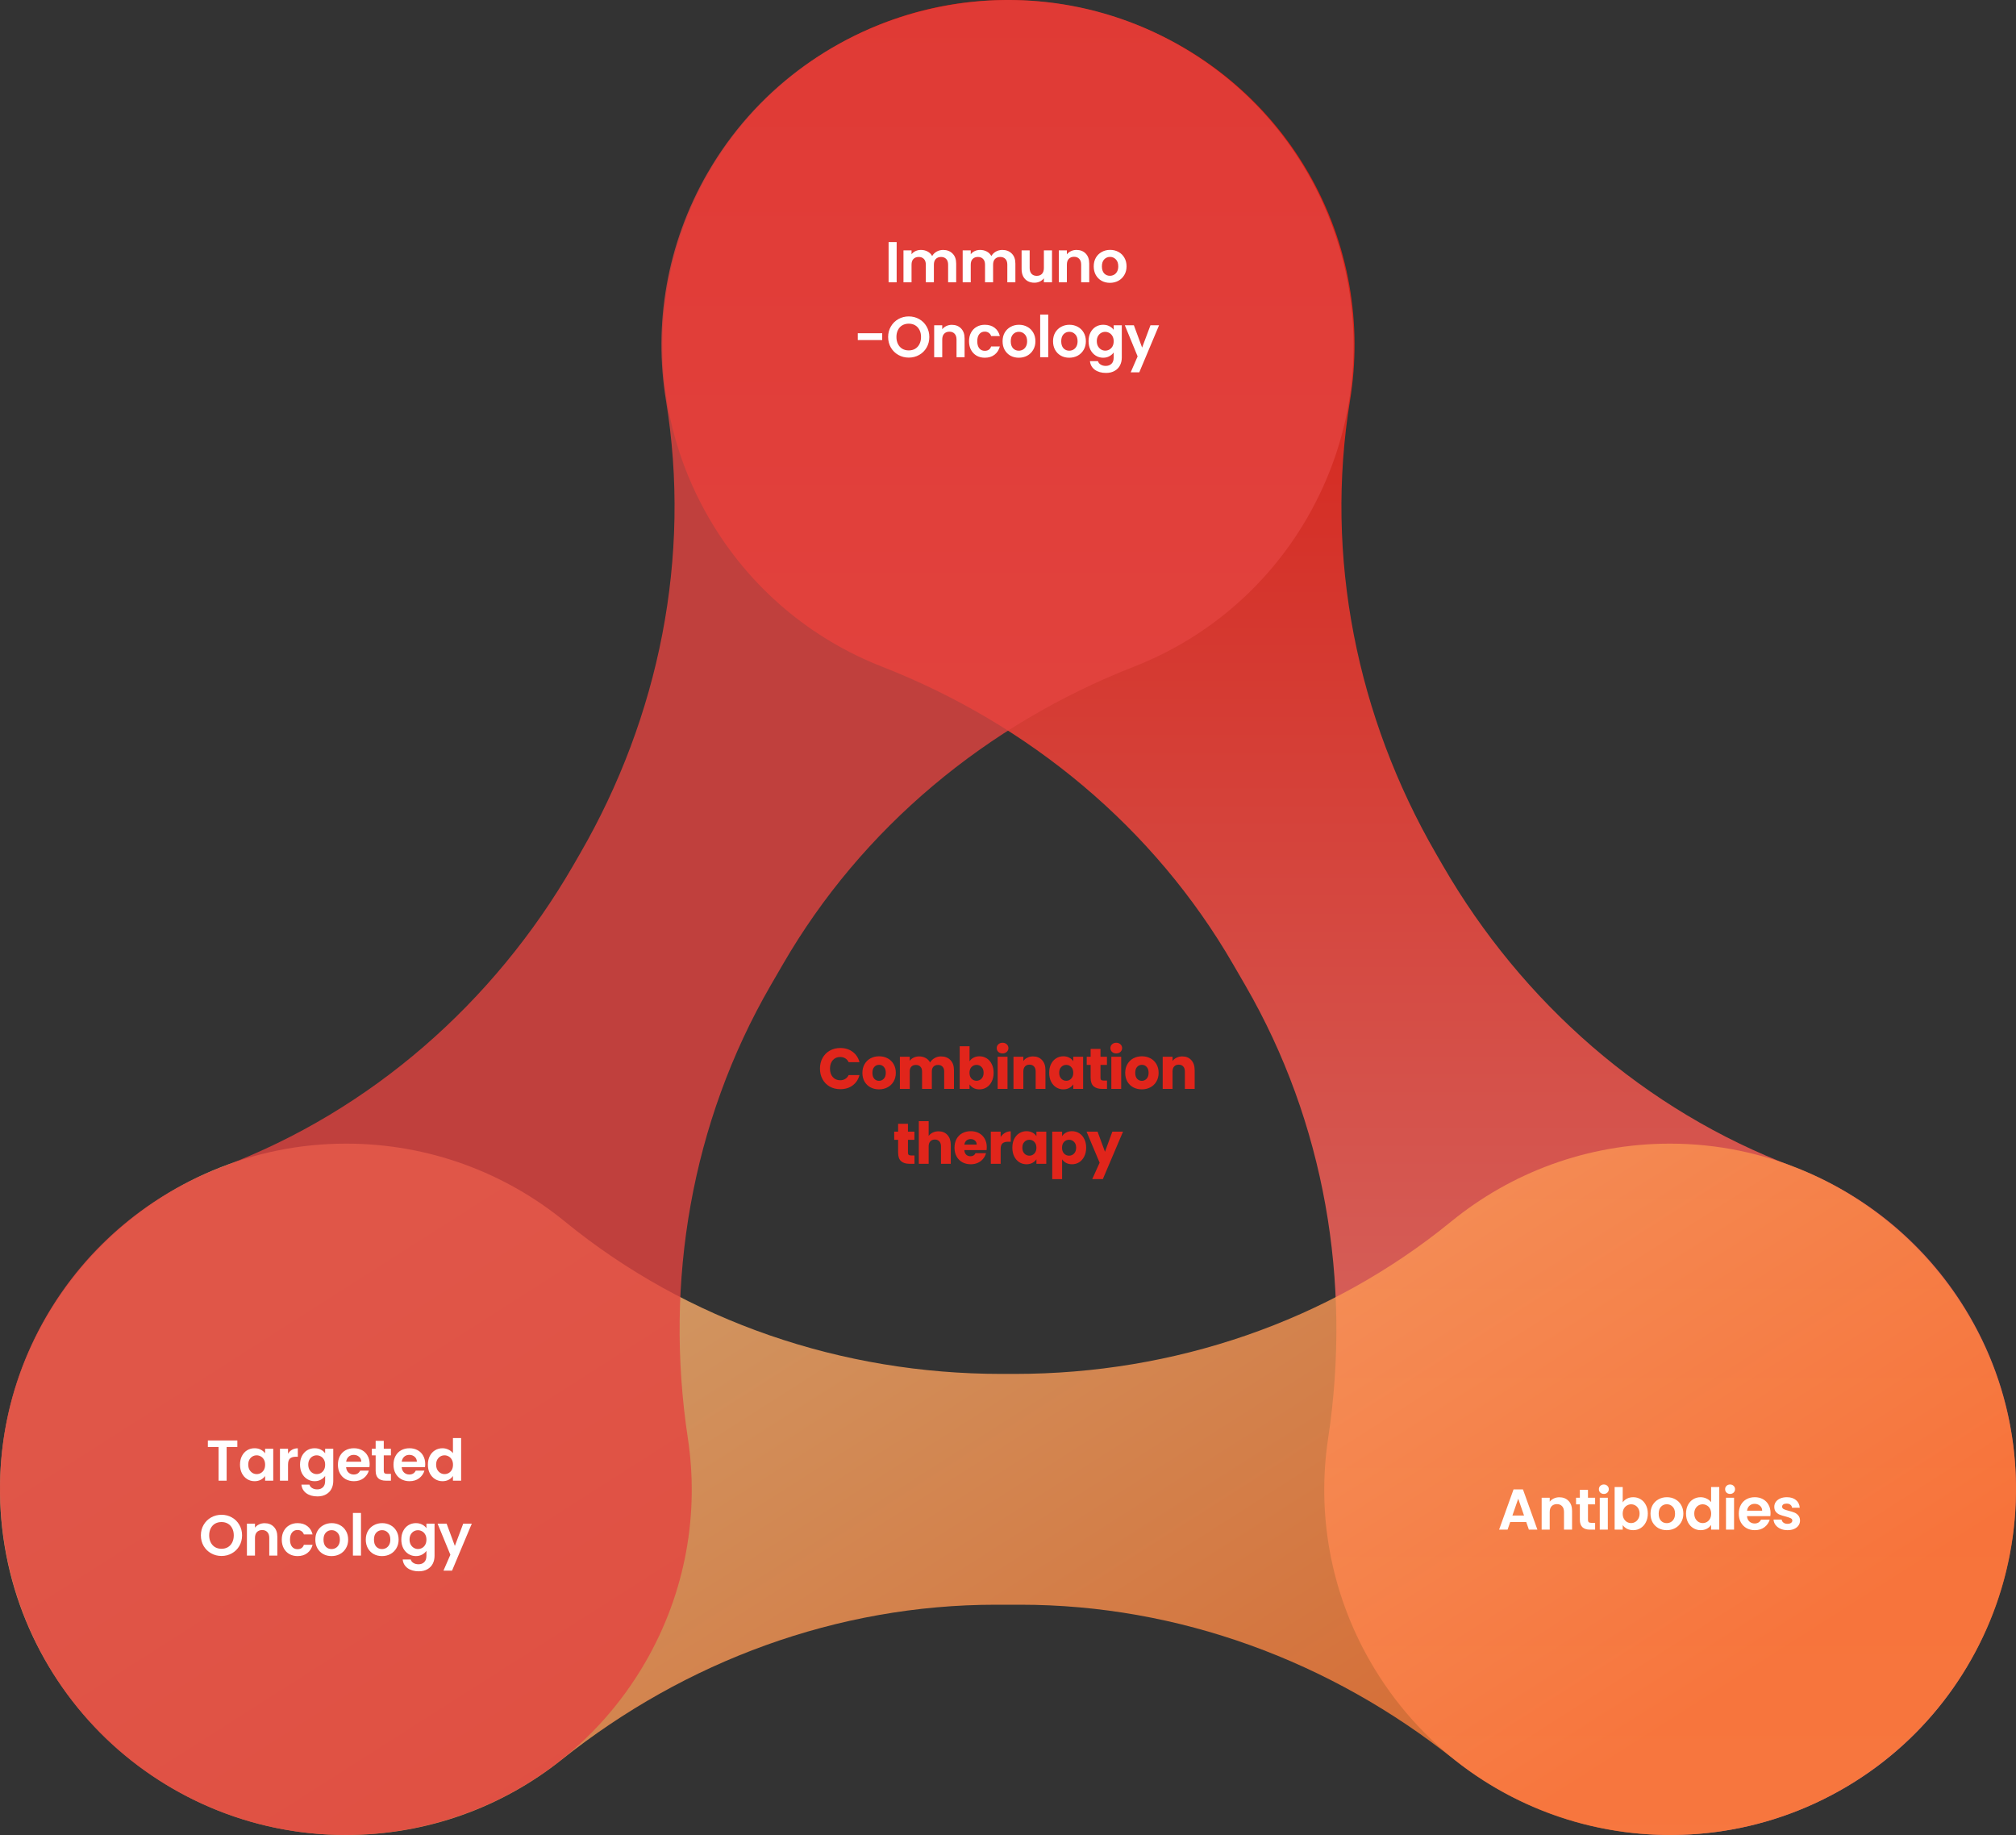 <svg width="700" height="637" viewBox="0 0 700 637" fill="none" xmlns="http://www.w3.org/2000/svg">
<rect x="0" y="0" width="700" height="637" fill="#333333" stroke="none"/>
<path d="M454.213 59.849C468.63 84.776 473.069 112.709 468.751 139.061C459.885 193.25 471.109 248.814 498.625 296.364L501.008 300.492C528.512 348.041 571.111 385.523 622.563 404.958C647.575 414.41 669.612 432.203 684.017 457.13C716.698 513.637 697.66 586.644 641.515 620.046C583.835 654.365 509.378 634.87 475.923 577.023C461.76 552.543 457.236 525.153 461.167 499.223C469.38 445.011 459.909 389.603 432.442 342.126L428.196 334.799C400.729 287.31 357.392 251.434 306.243 231.419C281.775 221.847 260.282 204.247 246.119 179.766C212.652 121.92 232.972 47.814 291.584 15.124C348.648 -16.708 421.52 3.355 454.201 59.849L454.213 59.849Z" fill="url(#paint0_linear_1061_22473)" fill-opacity="0.8"/>
<path d="M579.875 397C551.036 397 524.567 407.148 503.857 424.061C461.263 458.842 407.431 476.94 352.401 476.94L347.623 476.94C292.605 476.94 238.761 458.854 196.167 424.061C175.456 407.148 148.988 397 120.148 397C54.763 397 0.919 449.999 0.012 515.285C-0.92 582.346 53.227 637 120.161 637C148.48 637 174.513 627.214 195.054 610.833C237.999 576.595 290.815 557.06 345.76 557.06L354.24 557.06C409.185 557.06 462.001 576.595 504.946 610.833C525.487 627.202 551.52 637 579.839 637C646.773 637 700.931 582.346 699.988 515.285C699.081 449.999 645.224 397 579.851 397L579.875 397Z" fill="url(#paint1_linear_1061_22473)" fill-opacity="0.8"/>
<path d="M245.787 59.849C231.37 84.776 226.931 112.709 231.249 139.061C240.115 193.25 228.891 248.814 201.375 296.364L198.992 300.492C171.488 348.041 128.889 385.523 77.437 404.958C52.425 414.41 30.388 432.203 15.983 457.13C-16.698 513.637 2.34 586.644 58.485 620.046C116.166 654.365 190.622 634.87 224.077 577.023C238.24 552.543 242.764 525.153 238.833 499.223C230.62 445.011 240.091 389.603 267.558 342.126L271.804 334.799C299.271 287.31 342.608 251.434 393.757 231.419C418.225 221.847 439.718 204.247 453.881 179.766C487.348 121.92 467.029 47.814 408.416 15.124C351.352 -16.708 278.48 3.355 245.799 59.849H245.787Z" fill="#E34440" fill-opacity="0.8"/>
<path d="M311.34 84.04L311.34 98L308.54 98L308.54 84.04L311.34 84.04ZM327.467 86.76C328.827 86.76 329.92 87.18 330.747 88.02C331.587 88.847 332.007 90.007 332.007 91.5L332.007 98L329.207 98L329.207 91.88C329.207 91.013 328.987 90.353 328.547 89.9C328.107 89.433 327.507 89.2 326.747 89.2C325.987 89.2 325.38 89.433 324.927 89.9C324.487 90.353 324.267 91.013 324.267 91.88L324.267 98L321.467 98L321.467 91.88C321.467 91.013 321.247 90.353 320.807 89.9C320.367 89.433 319.767 89.2 319.007 89.2C318.233 89.2 317.62 89.433 317.167 89.9C316.727 90.353 316.507 91.013 316.507 91.88L316.507 98L313.707 98L313.707 86.92L316.507 86.92L316.507 88.26C316.867 87.793 317.327 87.427 317.887 87.16C318.46 86.893 319.087 86.76 319.767 86.76C320.633 86.76 321.407 86.947 322.087 87.32C322.767 87.68 323.293 88.2 323.667 88.88C324.027 88.24 324.547 87.727 325.227 87.34C325.92 86.953 326.667 86.76 327.467 86.76ZM348.024 86.76C349.384 86.76 350.477 87.18 351.304 88.02C352.144 88.847 352.564 90.007 352.564 91.5L352.564 98L349.764 98L349.764 91.88C349.764 91.013 349.544 90.353 349.104 89.9C348.664 89.433 348.064 89.2 347.304 89.2C346.544 89.2 345.937 89.433 345.484 89.9C345.044 90.353 344.824 91.013 344.824 91.88L344.824 98L342.024 98L342.024 91.88C342.024 91.013 341.804 90.353 341.364 89.9C340.924 89.433 340.324 89.2 339.564 89.2C338.79 89.2 338.177 89.433 337.724 89.9C337.284 90.353 337.064 91.013 337.064 91.88L337.064 98L334.264 98L334.264 86.92L337.064 86.92L337.064 88.26C337.424 87.793 337.884 87.427 338.444 87.16C339.017 86.893 339.644 86.76 340.324 86.76C341.19 86.76 341.964 86.947 342.644 87.32C343.324 87.68 343.85 88.2 344.224 88.88C344.584 88.24 345.104 87.727 345.784 87.34C346.477 86.953 347.224 86.76 348.024 86.76ZM365.281 86.92L365.281 98L362.461 98L362.461 96.6C362.101 97.08 361.627 97.46 361.041 97.74C360.467 98.007 359.841 98.14 359.161 98.14C358.294 98.14 357.527 97.96 356.861 97.6C356.194 97.227 355.667 96.687 355.281 95.98C354.907 95.26 354.721 94.407 354.721 93.42L354.721 86.92L357.521 86.92L357.521 93.02C357.521 93.9 357.741 94.58 358.181 95.06C358.621 95.527 359.221 95.76 359.981 95.76C360.754 95.76 361.361 95.527 361.801 95.06C362.241 94.58 362.461 93.9 362.461 93.02L362.461 86.92L365.281 86.92ZM373.783 86.76C375.103 86.76 376.17 87.18 376.983 88.02C377.797 88.847 378.203 90.007 378.203 91.5L378.203 98L375.403 98L375.403 91.88C375.403 91 375.183 90.327 374.743 89.86C374.303 89.38 373.703 89.14 372.943 89.14C372.17 89.14 371.557 89.38 371.103 89.86C370.663 90.327 370.443 91 370.443 91.88L370.443 98L367.643 98L367.643 86.92L370.443 86.92L370.443 88.3C370.817 87.82 371.29 87.447 371.863 87.18C372.45 86.9 373.09 86.76 373.783 86.76ZM385.386 98.18C384.319 98.18 383.359 97.947 382.506 97.48C381.653 97 380.979 96.327 380.486 95.46C380.006 94.593 379.766 93.593 379.766 92.46C379.766 91.327 380.013 90.327 380.506 89.46C381.013 88.593 381.699 87.927 382.566 87.46C383.433 86.98 384.399 86.74 385.466 86.74C386.533 86.74 387.499 86.98 388.366 87.46C389.233 87.927 389.913 88.593 390.406 89.46C390.913 90.327 391.166 91.327 391.166 92.46C391.166 93.593 390.906 94.593 390.386 95.46C389.879 96.327 389.186 97 388.306 97.48C387.439 97.947 386.466 98.18 385.386 98.18ZM385.386 95.74C385.893 95.74 386.366 95.62 386.806 95.38C387.259 95.127 387.619 94.753 387.886 94.26C388.153 93.767 388.286 93.167 388.286 92.46C388.286 91.407 388.006 90.6 387.446 90.04C386.899 89.467 386.226 89.18 385.426 89.18C384.626 89.18 383.953 89.467 383.406 90.04C382.873 90.6 382.606 91.407 382.606 92.46C382.606 93.513 382.866 94.327 383.386 94.9C383.919 95.46 384.586 95.74 385.386 95.74ZM306.322 115.68L306.322 118.04L297.842 118.04L297.842 115.68L306.322 115.68ZM315.542 124.14C314.236 124.14 313.036 123.833 311.942 123.22C310.849 122.607 309.982 121.76 309.342 120.68C308.702 119.587 308.382 118.353 308.382 116.98C308.382 115.62 308.702 114.4 309.342 113.32C309.982 112.227 310.849 111.373 311.942 110.76C313.036 110.147 314.236 109.84 315.542 109.84C316.862 109.84 318.062 110.147 319.142 110.76C320.236 111.373 321.096 112.227 321.722 113.32C322.362 114.4 322.682 115.62 322.682 116.98C322.682 118.353 322.362 119.587 321.722 120.68C321.096 121.76 320.236 122.607 319.142 123.22C318.049 123.833 316.849 124.14 315.542 124.14ZM315.542 121.64C316.382 121.64 317.122 121.453 317.762 121.08C318.402 120.693 318.902 120.147 319.262 119.44C319.622 118.733 319.802 117.913 319.802 116.98C319.802 116.047 319.622 115.233 319.262 114.54C318.902 113.833 318.402 113.293 317.762 112.92C317.122 112.547 316.382 112.36 315.542 112.36C314.702 112.36 313.956 112.547 313.302 112.92C312.662 113.293 312.162 113.833 311.802 114.54C311.442 115.233 311.262 116.047 311.262 116.98C311.262 117.913 311.442 118.733 311.802 119.44C312.162 120.147 312.662 120.693 313.302 121.08C313.956 121.453 314.702 121.64 315.542 121.64ZM330.506 112.76C331.826 112.76 332.892 113.18 333.706 114.02C334.519 114.847 334.926 116.007 334.926 117.5L334.926 124L332.126 124L332.126 117.88C332.126 117 331.906 116.327 331.466 115.86C331.026 115.38 330.426 115.14 329.666 115.14C328.892 115.14 328.279 115.38 327.826 115.86C327.386 116.327 327.166 117 327.166 117.88L327.166 124L324.366 124L324.366 112.92L327.166 112.92L327.166 114.3C327.539 113.82 328.012 113.447 328.586 113.18C329.172 112.9 329.812 112.76 330.506 112.76ZM336.468 118.46C336.468 117.313 336.702 116.313 337.168 115.46C337.635 114.593 338.282 113.927 339.108 113.46C339.935 112.98 340.882 112.74 341.948 112.74C343.322 112.74 344.455 113.087 345.348 113.78C346.255 114.46 346.862 115.42 347.168 116.66L344.148 116.66C343.988 116.18 343.715 115.807 343.328 115.54C342.955 115.26 342.488 115.12 341.928 115.12C341.128 115.12 340.495 115.413 340.028 116C339.562 116.573 339.328 117.393 339.328 118.46C339.328 119.513 339.562 120.333 340.028 120.92C340.495 121.493 341.128 121.78 341.928 121.78C343.062 121.78 343.802 121.273 344.148 120.26L347.168 120.26C346.862 121.46 346.255 122.413 345.348 123.12C344.442 123.827 343.308 124.18 341.948 124.18C340.882 124.18 339.935 123.947 339.108 123.48C338.282 123 337.635 122.333 337.168 121.48C336.702 120.613 336.468 119.607 336.468 118.46ZM353.739 124.18C352.673 124.18 351.713 123.947 350.859 123.48C350.006 123 349.333 122.327 348.839 121.46C348.359 120.593 348.119 119.593 348.119 118.46C348.119 117.327 348.366 116.327 348.859 115.46C349.366 114.593 350.053 113.927 350.919 113.46C351.786 112.98 352.753 112.74 353.819 112.74C354.886 112.74 355.853 112.98 356.719 113.46C357.586 113.927 358.266 114.593 358.759 115.46C359.266 116.327 359.519 117.327 359.519 118.46C359.519 119.593 359.259 120.593 358.739 121.46C358.233 122.327 357.539 123 356.659 123.48C355.793 123.947 354.819 124.18 353.739 124.18ZM353.739 121.74C354.246 121.74 354.719 121.62 355.159 121.38C355.613 121.127 355.973 120.753 356.239 120.26C356.506 119.767 356.639 119.167 356.639 118.46C356.639 117.407 356.359 116.6 355.799 116.04C355.253 115.467 354.579 115.18 353.779 115.18C352.979 115.18 352.306 115.467 351.759 116.04C351.226 116.6 350.959 117.407 350.959 118.46C350.959 119.513 351.219 120.327 351.739 120.9C352.273 121.46 352.939 121.74 353.739 121.74ZM363.973 109.2L363.973 124L361.173 124L361.173 109.2L363.973 109.2ZM371.26 124.18C370.193 124.18 369.233 123.947 368.38 123.48C367.526 123 366.853 122.327 366.36 121.46C365.88 120.593 365.64 119.593 365.64 118.46C365.64 117.327 365.886 116.327 366.38 115.46C366.886 114.593 367.573 113.927 368.44 113.46C369.306 112.98 370.273 112.74 371.34 112.74C372.406 112.74 373.373 112.98 374.24 113.46C375.106 113.927 375.786 114.593 376.28 115.46C376.786 116.327 377.04 117.327 377.04 118.46C377.04 119.593 376.78 120.593 376.26 121.46C375.753 122.327 375.06 123 374.18 123.48C373.313 123.947 372.34 124.18 371.26 124.18ZM371.26 121.74C371.766 121.74 372.24 121.62 372.68 121.38C373.133 121.127 373.493 120.753 373.76 120.26C374.026 119.767 374.16 119.167 374.16 118.46C374.16 117.407 373.88 116.6 373.32 116.04C372.773 115.467 372.1 115.18 371.3 115.18C370.5 115.18 369.826 115.467 369.28 116.04C368.746 116.6 368.48 117.407 368.48 118.46C368.48 119.513 368.74 120.327 369.26 120.9C369.793 121.46 370.46 121.74 371.26 121.74ZM383.034 112.74C383.86 112.74 384.587 112.907 385.214 113.24C385.84 113.56 386.334 113.98 386.694 114.5L386.694 112.92L389.514 112.92L389.514 124.08C389.514 125.107 389.307 126.02 388.894 126.82C388.48 127.633 387.86 128.273 387.034 128.74C386.207 129.22 385.207 129.46 384.034 129.46C382.46 129.46 381.167 129.093 380.154 128.36C379.154 127.627 378.587 126.627 378.454 125.36L381.234 125.36C381.38 125.867 381.694 126.267 382.174 126.56C382.667 126.867 383.26 127.02 383.954 127.02C384.767 127.02 385.427 126.773 385.934 126.28C386.44 125.8 386.694 125.067 386.694 124.08L386.694 122.36C386.334 122.88 385.834 123.313 385.194 123.66C384.567 124.007 383.847 124.18 383.034 124.18C382.1 124.18 381.247 123.94 380.474 123.46C379.7 122.98 379.087 122.307 378.634 121.44C378.194 120.56 377.974 119.553 377.974 118.42C377.974 117.3 378.194 116.307 378.634 115.44C379.087 114.573 379.694 113.907 380.454 113.44C381.227 112.973 382.087 112.74 383.034 112.74ZM386.694 118.46C386.694 117.78 386.56 117.2 386.294 116.72C386.027 116.227 385.667 115.853 385.214 115.6C384.76 115.333 384.274 115.2 383.754 115.2C383.234 115.2 382.754 115.327 382.314 115.58C381.874 115.833 381.514 116.207 381.234 116.7C380.967 117.18 380.834 117.753 380.834 118.42C380.834 119.087 380.967 119.673 381.234 120.18C381.514 120.673 381.874 121.053 382.314 121.32C382.767 121.587 383.247 121.72 383.754 121.72C384.274 121.72 384.76 121.593 385.214 121.34C385.667 121.073 386.027 120.7 386.294 120.22C386.56 119.727 386.694 119.14 386.694 118.46ZM402.448 112.92L395.588 129.24L392.608 129.24L395.008 123.72L390.568 112.92L393.708 112.92L396.568 120.66L399.468 112.92L402.448 112.92Z" fill="white"/>
<path d="M284.711 370.96C284.711 369.573 285.011 368.34 285.611 367.26C286.211 366.167 287.044 365.32 288.111 364.72C289.191 364.107 290.411 363.8 291.771 363.8C293.437 363.8 294.864 364.24 296.051 365.12C297.237 366 298.031 367.2 298.431 368.72L294.671 368.72C294.391 368.133 293.991 367.687 293.471 367.38C292.964 367.073 292.384 366.92 291.731 366.92C290.677 366.92 289.824 367.287 289.171 368.02C288.517 368.753 288.191 369.733 288.191 370.96C288.191 372.187 288.517 373.167 289.171 373.9C289.824 374.633 290.677 375 291.731 375C292.384 375 292.964 374.847 293.471 374.54C293.991 374.233 294.391 373.787 294.671 373.2L298.431 373.2C298.031 374.72 297.237 375.92 296.051 376.8C294.864 377.667 293.437 378.1 291.771 378.1C290.411 378.1 289.191 377.8 288.111 377.2C287.044 376.587 286.211 375.74 285.611 374.66C285.011 373.58 284.711 372.347 284.711 370.96ZM305.205 378.16C304.112 378.16 303.125 377.927 302.245 377.46C301.378 376.993 300.692 376.327 300.185 375.46C299.692 374.593 299.445 373.58 299.445 372.42C299.445 371.273 299.698 370.267 300.205 369.4C300.712 368.52 301.405 367.847 302.285 367.38C303.165 366.913 304.152 366.68 305.245 366.68C306.338 366.68 307.325 366.913 308.205 367.38C309.085 367.847 309.778 368.52 310.285 369.4C310.792 370.267 311.045 371.273 311.045 372.42C311.045 373.567 310.785 374.58 310.265 375.46C309.758 376.327 309.058 376.993 308.165 377.46C307.285 377.927 306.298 378.16 305.205 378.16ZM305.205 375.2C305.858 375.2 306.412 374.96 306.865 374.48C307.332 374 307.565 373.313 307.565 372.42C307.565 371.527 307.338 370.84 306.885 370.36C306.445 369.88 305.898 369.64 305.245 369.64C304.578 369.64 304.025 369.88 303.585 370.36C303.145 370.827 302.925 371.513 302.925 372.42C302.925 373.313 303.138 374 303.565 374.48C304.005 374.96 304.552 375.2 305.205 375.2ZM326.7 366.72C328.086 366.72 329.186 367.14 330 367.98C330.826 368.82 331.24 369.987 331.24 371.48L331.24 378L327.84 378L327.84 371.94C327.84 371.22 327.646 370.667 327.26 370.28C326.886 369.88 326.366 369.68 325.7 369.68C325.033 369.68 324.506 369.88 324.12 370.28C323.746 370.667 323.56 371.22 323.56 371.94L323.56 378L320.16 378L320.16 371.94C320.16 371.22 319.966 370.667 319.58 370.28C319.206 369.88 318.686 369.68 318.02 369.68C317.353 369.68 316.826 369.88 316.44 370.28C316.066 370.667 315.88 371.22 315.88 371.94L315.88 378L312.46 378L312.46 366.84L315.88 366.84L315.88 368.24C316.226 367.773 316.68 367.407 317.24 367.14C317.8 366.86 318.433 366.72 319.14 366.72C319.98 366.72 320.726 366.9 321.38 367.26C322.046 367.62 322.566 368.133 322.94 368.8C323.326 368.187 323.853 367.687 324.52 367.3C325.186 366.913 325.913 366.72 326.7 366.72ZM336.651 368.42C336.971 367.9 337.431 367.48 338.031 367.16C338.631 366.84 339.318 366.68 340.091 366.68C341.011 366.68 341.845 366.913 342.591 367.38C343.338 367.847 343.925 368.513 344.351 369.38C344.791 370.247 345.011 371.253 345.011 372.4C345.011 373.547 344.791 374.56 344.351 375.44C343.925 376.307 343.338 376.98 342.591 377.46C341.845 377.927 341.011 378.16 340.091 378.16C339.305 378.16 338.618 378.007 338.031 377.7C337.445 377.38 336.985 376.96 336.651 376.44L336.651 378L333.231 378L333.231 363.2L336.651 363.2L336.651 368.42ZM341.531 372.4C341.531 371.547 341.291 370.88 340.811 370.4C340.345 369.907 339.765 369.66 339.071 369.66C338.391 369.66 337.811 369.907 337.331 370.4C336.865 370.893 336.631 371.567 336.631 372.42C336.631 373.273 336.865 373.947 337.331 374.44C337.811 374.933 338.391 375.18 339.071 375.18C339.751 375.18 340.331 374.933 340.811 374.44C341.291 373.933 341.531 373.253 341.531 372.4ZM348.126 365.68C347.526 365.68 347.032 365.507 346.646 365.16C346.272 364.8 346.086 364.36 346.086 363.84C346.086 363.307 346.272 362.867 346.646 362.52C347.032 362.16 347.526 361.98 348.126 361.98C348.712 361.98 349.192 362.16 349.566 362.52C349.952 362.867 350.146 363.307 350.146 363.84C350.146 364.36 349.952 364.8 349.566 365.16C349.192 365.507 348.712 365.68 348.126 365.68ZM349.826 366.84L349.826 378L346.406 378L346.406 366.84L349.826 366.84ZM358.704 366.72C360.011 366.72 361.051 367.147 361.824 368C362.611 368.84 363.004 370 363.004 371.48L363.004 378L359.604 378L359.604 371.94C359.604 371.193 359.411 370.613 359.024 370.2C358.637 369.787 358.117 369.58 357.464 369.58C356.811 369.58 356.291 369.787 355.904 370.2C355.517 370.613 355.324 371.193 355.324 371.94L355.324 378L351.904 378L351.904 366.84L355.324 366.84L355.324 368.32C355.671 367.827 356.137 367.44 356.724 367.16C357.311 366.867 357.971 366.72 358.704 366.72ZM364.301 372.4C364.301 371.253 364.514 370.247 364.941 369.38C365.381 368.513 365.974 367.847 366.721 367.38C367.467 366.913 368.301 366.68 369.221 366.68C370.007 366.68 370.694 366.84 371.281 367.16C371.881 367.48 372.341 367.9 372.661 368.42L372.661 366.84L376.081 366.84L376.081 378L372.661 378L372.661 376.42C372.327 376.94 371.861 377.36 371.261 377.68C370.674 378 369.987 378.16 369.201 378.16C368.294 378.16 367.467 377.927 366.721 377.46C365.974 376.98 365.381 376.307 364.941 375.44C364.514 374.56 364.301 373.547 364.301 372.4ZM372.661 372.42C372.661 371.567 372.421 370.893 371.941 370.4C371.474 369.907 370.901 369.66 370.221 369.66C369.541 369.66 368.961 369.907 368.481 370.4C368.014 370.88 367.781 371.547 367.781 372.4C367.781 373.253 368.014 373.933 368.481 374.44C368.961 374.933 369.541 375.18 370.221 375.18C370.901 375.18 371.474 374.933 371.941 374.44C372.421 373.947 372.661 373.273 372.661 372.42ZM384.375 375.1L384.375 378L382.635 378C381.395 378 380.428 377.7 379.735 377.1C379.042 376.487 378.695 375.493 378.695 374.12L378.695 369.68L377.335 369.68L377.335 366.84L378.695 366.84L378.695 364.12L382.115 364.12L382.115 366.84L384.355 366.84L384.355 369.68L382.115 369.68L382.115 374.16C382.115 374.493 382.195 374.733 382.355 374.88C382.515 375.027 382.782 375.1 383.155 375.1L384.375 375.1ZM387.6 365.68C387 365.68 386.507 365.507 386.12 365.16C385.747 364.8 385.56 364.36 385.56 363.84C385.56 363.307 385.747 362.867 386.12 362.52C386.507 362.16 387 361.98 387.6 361.98C388.187 361.98 388.667 362.16 389.04 362.52C389.427 362.867 389.62 363.307 389.62 363.84C389.62 364.36 389.427 364.8 389.04 365.16C388.667 365.507 388.187 365.68 387.6 365.68ZM389.3 366.84L389.3 378L385.88 378L385.88 366.84L389.3 366.84ZM396.458 378.16C395.365 378.16 394.378 377.927 393.498 377.46C392.632 376.993 391.945 376.327 391.438 375.46C390.945 374.593 390.698 373.58 390.698 372.42C390.698 371.273 390.952 370.267 391.458 369.4C391.965 368.52 392.658 367.847 393.538 367.38C394.418 366.913 395.405 366.68 396.498 366.68C397.592 366.68 398.578 366.913 399.458 367.38C400.338 367.847 401.032 368.52 401.538 369.4C402.045 370.267 402.298 371.273 402.298 372.42C402.298 373.567 402.038 374.58 401.518 375.46C401.012 376.327 400.312 376.993 399.418 377.46C398.538 377.927 397.552 378.16 396.458 378.16ZM396.458 375.2C397.112 375.2 397.665 374.96 398.118 374.48C398.585 374 398.818 373.313 398.818 372.42C398.818 371.527 398.592 370.84 398.138 370.36C397.698 369.88 397.152 369.64 396.498 369.64C395.832 369.64 395.278 369.88 394.838 370.36C394.398 370.827 394.178 371.513 394.178 372.42C394.178 373.313 394.392 374 394.818 374.48C395.258 374.96 395.805 375.2 396.458 375.2ZM410.513 366.72C411.819 366.72 412.859 367.147 413.633 368C414.419 368.84 414.813 370 414.813 371.48L414.813 378L411.413 378L411.413 371.94C411.413 371.193 411.219 370.613 410.833 370.2C410.446 369.787 409.926 369.58 409.273 369.58C408.619 369.58 408.099 369.787 407.713 370.2C407.326 370.613 407.133 371.193 407.133 371.94L407.133 378L403.713 378L403.713 366.84L407.133 366.84L407.133 368.32C407.479 367.827 407.946 367.44 408.533 367.16C409.119 366.867 409.779 366.72 410.513 366.72ZM317.527 401.1L317.527 404L315.787 404C314.547 404 313.581 403.7 312.887 403.1C312.194 402.487 311.847 401.493 311.847 400.12L311.847 395.68L310.487 395.68L310.487 392.84L311.847 392.84L311.847 390.12L315.267 390.12L315.267 392.84L317.507 392.84L317.507 395.68L315.267 395.68L315.267 400.16C315.267 400.493 315.347 400.733 315.507 400.88C315.667 401.027 315.934 401.1 316.307 401.1L317.527 401.1ZM325.892 392.72C327.172 392.72 328.199 393.147 328.972 394C329.746 394.84 330.132 396 330.132 397.48L330.132 404L326.732 404L326.732 397.94C326.732 397.193 326.539 396.613 326.152 396.2C325.766 395.787 325.246 395.58 324.592 395.58C323.939 395.58 323.419 395.787 323.032 396.2C322.646 396.613 322.452 397.193 322.452 397.94L322.452 404L319.032 404L319.032 389.2L322.452 389.2L322.452 394.34C322.799 393.847 323.272 393.453 323.872 393.16C324.472 392.867 325.146 392.72 325.892 392.72ZM342.629 398.24C342.629 398.56 342.609 398.893 342.569 399.24L334.829 399.24C334.882 399.933 335.102 400.467 335.489 400.84C335.889 401.2 336.375 401.38 336.949 401.38C337.802 401.38 338.395 401.02 338.729 400.3L342.369 400.3C342.182 401.033 341.842 401.693 341.349 402.28C340.869 402.867 340.262 403.327 339.529 403.66C338.795 403.993 337.975 404.16 337.069 404.16C335.975 404.16 335.002 403.927 334.149 403.46C333.295 402.993 332.629 402.327 332.149 401.46C331.669 400.593 331.429 399.58 331.429 398.42C331.429 397.26 331.662 396.247 332.129 395.38C332.609 394.513 333.275 393.847 334.129 393.38C334.982 392.913 335.962 392.68 337.069 392.68C338.149 392.68 339.109 392.907 339.949 393.36C340.789 393.813 341.442 394.46 341.909 395.3C342.389 396.14 342.629 397.12 342.629 398.24ZM339.129 397.34C339.129 396.753 338.929 396.287 338.529 395.94C338.129 395.593 337.629 395.42 337.029 395.42C336.455 395.42 335.969 395.587 335.569 395.92C335.182 396.253 334.942 396.727 334.849 397.34L339.129 397.34ZM347.453 394.7C347.853 394.087 348.353 393.607 348.953 393.26C349.553 392.9 350.22 392.72 350.953 392.72L350.953 396.34L350.013 396.34C349.16 396.34 348.52 396.527 348.093 396.9C347.666 397.26 347.453 397.9 347.453 398.82L347.453 404L344.033 404L344.033 392.84L347.453 392.84L347.453 394.7ZM351.508 398.4C351.508 397.253 351.721 396.247 352.148 395.38C352.588 394.513 353.181 393.847 353.928 393.38C354.674 392.913 355.508 392.68 356.428 392.68C357.214 392.68 357.901 392.84 358.488 393.16C359.088 393.48 359.548 393.9 359.868 394.42L359.868 392.84L363.288 392.84L363.288 404L359.868 404L359.868 402.42C359.534 402.94 359.068 403.36 358.468 403.68C357.881 404 357.194 404.16 356.408 404.16C355.501 404.16 354.674 403.927 353.928 403.46C353.181 402.98 352.588 402.307 352.148 401.44C351.721 400.56 351.508 399.547 351.508 398.4ZM359.868 398.42C359.868 397.567 359.628 396.893 359.148 396.4C358.681 395.907 358.108 395.66 357.428 395.66C356.748 395.66 356.168 395.907 355.688 396.4C355.221 396.88 354.988 397.547 354.988 398.4C354.988 399.253 355.221 399.933 355.688 400.44C356.168 400.933 356.748 401.18 357.428 401.18C358.108 401.18 358.681 400.933 359.148 400.44C359.628 399.947 359.868 399.273 359.868 398.42ZM368.782 394.42C369.115 393.9 369.575 393.48 370.162 393.16C370.749 392.84 371.435 392.68 372.222 392.68C373.142 392.68 373.975 392.913 374.722 393.38C375.469 393.847 376.055 394.513 376.482 395.38C376.922 396.247 377.142 397.253 377.142 398.4C377.142 399.547 376.922 400.56 376.482 401.44C376.055 402.307 375.469 402.98 374.722 403.46C373.975 403.927 373.142 404.16 372.222 404.16C371.449 404.16 370.762 404 370.162 403.68C369.575 403.36 369.115 402.947 368.782 402.44L368.782 409.32L365.362 409.32L365.362 392.84L368.782 392.84L368.782 394.42ZM373.662 398.4C373.662 397.547 373.422 396.88 372.942 396.4C372.475 395.907 371.895 395.66 371.202 395.66C370.522 395.66 369.942 395.907 369.462 396.4C368.995 396.893 368.762 397.567 368.762 398.42C368.762 399.273 368.995 399.947 369.462 400.44C369.942 400.933 370.522 401.18 371.202 401.18C371.882 401.18 372.462 400.933 372.942 400.44C373.422 399.933 373.662 399.253 373.662 398.4ZM389.936 392.84L382.936 409.3L379.256 409.3L381.816 403.62L377.276 392.84L381.096 392.84L383.676 399.82L386.236 392.84L389.936 392.84Z" fill="#E1251B"/>
<path d="M82.413 500.04L82.413 502.3L78.693 502.3L78.693 514L75.893 514L75.893 502.3L72.173 502.3L72.173 500.04L82.413 500.04ZM83.336 508.42C83.336 507.3 83.556 506.307 83.996 505.44C84.449 504.573 85.056 503.907 85.816 503.44C86.589 502.973 87.449 502.74 88.396 502.74C89.222 502.74 89.942 502.907 90.556 503.24C91.183 503.573 91.683 503.993 92.056 504.5L92.056 502.92L94.876 502.92L94.876 514L92.056 514L92.056 512.38C91.696 512.9 91.196 513.333 90.556 513.68C89.929 514.013 89.203 514.18 88.376 514.18C87.442 514.18 86.589 513.94 85.816 513.46C85.056 512.98 84.449 512.307 83.996 511.44C83.556 510.56 83.336 509.553 83.336 508.42ZM92.056 508.46C92.056 507.78 91.922 507.2 91.656 506.72C91.389 506.227 91.029 505.853 90.576 505.6C90.123 505.333 89.636 505.2 89.116 505.2C88.596 505.2 88.116 505.327 87.676 505.58C87.236 505.833 86.876 506.207 86.596 506.7C86.329 507.18 86.196 507.753 86.196 508.42C86.196 509.087 86.329 509.673 86.596 510.18C86.876 510.673 87.236 511.053 87.676 511.32C88.129 511.587 88.609 511.72 89.116 511.72C89.636 511.72 90.123 511.593 90.576 511.34C91.029 511.073 91.389 510.7 91.656 510.22C91.922 509.727 92.056 509.14 92.056 508.46ZM100.01 504.64C100.37 504.053 100.837 503.593 101.41 503.26C101.997 502.927 102.664 502.76 103.41 502.76L103.41 505.7L102.67 505.7C101.79 505.7 101.124 505.907 100.67 506.32C100.23 506.733 100.01 507.453 100.01 508.48L100.01 514L97.21 514L97.21 502.92L100.01 502.92L100.01 504.64ZM109.236 502.74C110.063 502.74 110.79 502.907 111.416 503.24C112.043 503.56 112.536 503.98 112.896 504.5L112.896 502.92L115.716 502.92L115.716 514.08C115.716 515.107 115.51 516.02 115.096 516.82C114.683 517.633 114.063 518.273 113.236 518.74C112.41 519.22 111.41 519.46 110.236 519.46C108.663 519.46 107.37 519.093 106.356 518.36C105.356 517.627 104.79 516.627 104.656 515.36L107.436 515.36C107.583 515.867 107.896 516.267 108.376 516.56C108.87 516.867 109.463 517.02 110.156 517.02C110.97 517.02 111.63 516.773 112.136 516.28C112.643 515.8 112.896 515.067 112.896 514.08L112.896 512.36C112.536 512.88 112.036 513.313 111.396 513.66C110.77 514.007 110.05 514.18 109.236 514.18C108.303 514.18 107.45 513.94 106.676 513.46C105.903 512.98 105.29 512.307 104.836 511.44C104.396 510.56 104.176 509.553 104.176 508.42C104.176 507.3 104.396 506.307 104.836 505.44C105.29 504.573 105.896 503.907 106.656 503.44C107.43 502.973 108.29 502.74 109.236 502.74ZM112.896 508.46C112.896 507.78 112.763 507.2 112.496 506.72C112.23 506.227 111.87 505.853 111.416 505.6C110.963 505.333 110.476 505.2 109.956 505.2C109.436 505.2 108.956 505.327 108.516 505.58C108.076 505.833 107.716 506.207 107.436 506.7C107.17 507.18 107.036 507.753 107.036 508.42C107.036 509.087 107.17 509.673 107.436 510.18C107.716 510.673 108.076 511.053 108.516 511.32C108.97 511.587 109.45 511.72 109.956 511.72C110.476 511.72 110.963 511.593 111.416 511.34C111.87 511.073 112.23 510.7 112.496 510.22C112.763 509.727 112.896 509.14 112.896 508.46ZM128.351 508.22C128.351 508.62 128.324 508.98 128.271 509.3L120.171 509.3C120.238 510.1 120.518 510.727 121.011 511.18C121.504 511.633 122.111 511.86 122.831 511.86C123.871 511.86 124.611 511.413 125.051 510.52L128.071 510.52C127.751 511.587 127.138 512.467 126.231 513.16C125.324 513.84 124.211 514.18 122.891 514.18C121.824 514.18 120.864 513.947 120.011 513.48C119.171 513 118.511 512.327 118.031 511.46C117.564 510.593 117.331 509.593 117.331 508.46C117.331 507.313 117.564 506.307 118.031 505.44C118.498 504.573 119.151 503.907 119.991 503.44C120.831 502.973 121.798 502.74 122.891 502.74C123.944 502.74 124.884 502.967 125.711 503.42C126.551 503.873 127.198 504.52 127.651 505.36C128.118 506.187 128.351 507.14 128.351 508.22ZM125.451 507.42C125.438 506.7 125.178 506.127 124.671 505.7C124.164 505.26 123.544 505.04 122.811 505.04C122.118 505.04 121.531 505.253 121.051 505.68C120.584 506.093 120.298 506.673 120.191 507.42L125.451 507.42ZM133.255 505.22L133.255 510.58C133.255 510.953 133.342 511.227 133.515 511.4C133.702 511.56 134.008 511.64 134.435 511.64L135.735 511.64L135.735 514L133.975 514C131.615 514 130.435 512.853 130.435 510.56L130.435 505.22L129.115 505.22L129.115 502.92L130.435 502.92L130.435 500.18L133.255 500.18L133.255 502.92L135.735 502.92L135.735 505.22L133.255 505.22ZM147.649 508.22C147.649 508.62 147.622 508.98 147.569 509.3L139.469 509.3C139.535 510.1 139.815 510.727 140.309 511.18C140.802 511.633 141.409 511.86 142.129 511.86C143.169 511.86 143.909 511.413 144.349 510.52L147.369 510.52C147.049 511.587 146.435 512.467 145.529 513.16C144.622 513.84 143.509 514.18 142.189 514.18C141.122 514.18 140.162 513.947 139.309 513.48C138.469 513 137.809 512.327 137.329 511.46C136.862 510.593 136.629 509.593 136.629 508.46C136.629 507.313 136.862 506.307 137.329 505.44C137.795 504.573 138.449 503.907 139.289 503.44C140.129 502.973 141.095 502.74 142.189 502.74C143.242 502.74 144.182 502.967 145.009 503.42C145.849 503.873 146.495 504.52 146.949 505.36C147.415 506.187 147.649 507.14 147.649 508.22ZM144.749 507.42C144.735 506.7 144.475 506.127 143.969 505.7C143.462 505.26 142.842 505.04 142.109 505.04C141.415 505.04 140.829 505.253 140.349 505.68C139.882 506.093 139.595 506.673 139.489 507.42L144.749 507.42ZM148.572 508.42C148.572 507.3 148.792 506.307 149.232 505.44C149.686 504.573 150.299 503.907 151.072 503.44C151.846 502.973 152.706 502.74 153.652 502.74C154.372 502.74 155.059 502.9 155.712 503.22C156.366 503.527 156.886 503.94 157.272 504.46L157.272 499.2L160.112 499.2L160.112 514L157.272 514L157.272 512.36C156.926 512.907 156.439 513.347 155.812 513.68C155.186 514.013 154.459 514.18 153.632 514.18C152.699 514.18 151.846 513.94 151.072 513.46C150.299 512.98 149.686 512.307 149.232 511.44C148.792 510.56 148.572 509.553 148.572 508.42ZM157.292 508.46C157.292 507.78 157.159 507.2 156.892 506.72C156.626 506.227 156.266 505.853 155.812 505.6C155.359 505.333 154.872 505.2 154.352 505.2C153.832 505.2 153.352 505.327 152.912 505.58C152.472 505.833 152.112 506.207 151.832 506.7C151.566 507.18 151.432 507.753 151.432 508.42C151.432 509.087 151.566 509.673 151.832 510.18C152.112 510.673 152.472 511.053 152.912 511.32C153.366 511.587 153.846 511.72 154.352 511.72C154.872 511.72 155.359 511.593 155.812 511.34C156.266 511.073 156.626 510.7 156.892 510.22C157.159 509.727 157.292 509.14 157.292 508.46ZM76.912 540.14C75.606 540.14 74.406 539.833 73.312 539.22C72.219 538.607 71.352 537.76 70.712 536.68C70.072 535.587 69.752 534.353 69.752 532.98C69.752 531.62 70.072 530.4 70.712 529.32C71.352 528.227 72.219 527.373 73.312 526.76C74.406 526.147 75.606 525.84 76.912 525.84C78.232 525.84 79.432 526.147 80.512 526.76C81.606 527.373 82.466 528.227 83.092 529.32C83.732 530.4 84.052 531.62 84.052 532.98C84.052 534.353 83.732 535.587 83.092 536.68C82.466 537.76 81.606 538.607 80.512 539.22C79.419 539.833 78.219 540.14 76.912 540.14ZM76.912 537.64C77.752 537.64 78.492 537.453 79.132 537.08C79.772 536.693 80.272 536.147 80.632 535.44C80.992 534.733 81.172 533.913 81.172 532.98C81.172 532.047 80.992 531.233 80.632 530.54C80.272 529.833 79.772 529.293 79.132 528.92C78.492 528.547 77.752 528.36 76.912 528.36C76.072 528.36 75.326 528.547 74.672 528.92C74.032 529.293 73.532 529.833 73.172 530.54C72.812 531.233 72.632 532.047 72.632 532.98C72.632 533.913 72.812 534.733 73.172 535.44C73.532 536.147 74.032 536.693 74.672 537.08C75.326 537.453 76.072 537.64 76.912 537.64ZM91.876 528.76C93.195 528.76 94.262 529.18 95.076 530.02C95.889 530.847 96.296 532.007 96.296 533.5L96.296 540L93.496 540L93.496 533.88C93.496 533 93.275 532.327 92.835 531.86C92.395 531.38 91.796 531.14 91.035 531.14C90.262 531.14 89.649 531.38 89.195 531.86C88.755 532.327 88.535 533 88.535 533.88L88.535 540L85.736 540L85.736 528.92L88.535 528.92L88.535 530.3C88.909 529.82 89.382 529.447 89.956 529.18C90.542 528.9 91.182 528.76 91.876 528.76ZM97.838 534.46C97.838 533.313 98.072 532.313 98.538 531.46C99.005 530.593 99.651 529.927 100.478 529.46C101.305 528.98 102.251 528.74 103.318 528.74C104.691 528.74 105.825 529.087 106.718 529.78C107.625 530.46 108.231 531.42 108.538 532.66L105.518 532.66C105.358 532.18 105.085 531.807 104.698 531.54C104.325 531.26 103.858 531.12 103.298 531.12C102.498 531.12 101.865 531.413 101.398 532C100.931 532.573 100.698 533.393 100.698 534.46C100.698 535.513 100.931 536.333 101.398 536.92C101.865 537.493 102.498 537.78 103.298 537.78C104.431 537.78 105.171 537.273 105.518 536.26L108.538 536.26C108.231 537.46 107.625 538.413 106.718 539.12C105.811 539.827 104.678 540.18 103.318 540.18C102.251 540.18 101.305 539.947 100.478 539.48C99.651 539 99.005 538.333 98.538 537.48C98.072 536.613 97.838 535.607 97.838 534.46ZM115.109 540.18C114.043 540.18 113.083 539.947 112.229 539.48C111.376 539 110.703 538.327 110.209 537.46C109.729 536.593 109.489 535.593 109.489 534.46C109.489 533.327 109.736 532.327 110.229 531.46C110.736 530.593 111.423 529.927 112.289 529.46C113.156 528.98 114.123 528.74 115.189 528.74C116.256 528.74 117.223 528.98 118.089 529.46C118.956 529.927 119.636 530.593 120.129 531.46C120.636 532.327 120.889 533.327 120.889 534.46C120.889 535.593 120.629 536.593 120.109 537.46C119.603 538.327 118.909 539 118.029 539.48C117.163 539.947 116.189 540.18 115.109 540.18ZM115.109 537.74C115.616 537.74 116.089 537.62 116.529 537.38C116.983 537.127 117.343 536.753 117.609 536.26C117.876 535.767 118.009 535.167 118.009 534.46C118.009 533.407 117.729 532.6 117.169 532.04C116.623 531.467 115.949 531.18 115.149 531.18C114.349 531.18 113.676 531.467 113.129 532.04C112.596 532.6 112.329 533.407 112.329 534.46C112.329 535.513 112.589 536.327 113.109 536.9C113.643 537.46 114.309 537.74 115.109 537.74ZM125.343 525.2L125.343 540L122.543 540L122.543 525.2L125.343 525.2ZM132.63 540.18C131.563 540.18 130.603 539.947 129.75 539.48C128.896 539 128.223 538.327 127.73 537.46C127.25 536.593 127.01 535.593 127.01 534.46C127.01 533.327 127.256 532.327 127.75 531.46C128.256 530.593 128.943 529.927 129.81 529.46C130.676 528.98 131.643 528.74 132.71 528.74C133.776 528.74 134.743 528.98 135.61 529.46C136.476 529.927 137.156 530.593 137.65 531.46C138.156 532.327 138.41 533.327 138.41 534.46C138.41 535.593 138.15 536.593 137.63 537.46C137.123 538.327 136.43 539 135.55 539.48C134.683 539.947 133.71 540.18 132.63 540.18ZM132.63 537.74C133.136 537.74 133.61 537.62 134.05 537.38C134.503 537.127 134.863 536.753 135.13 536.26C135.396 535.767 135.53 535.167 135.53 534.46C135.53 533.407 135.25 532.6 134.69 532.04C134.143 531.467 133.47 531.18 132.67 531.18C131.87 531.18 131.196 531.467 130.65 532.04C130.116 532.6 129.85 533.407 129.85 534.46C129.85 535.513 130.11 536.327 130.63 536.9C131.163 537.46 131.83 537.74 132.63 537.74ZM144.404 528.74C145.23 528.74 145.957 528.907 146.584 529.24C147.21 529.56 147.704 529.98 148.064 530.5L148.064 528.92L150.884 528.92L150.884 540.08C150.884 541.107 150.677 542.02 150.264 542.82C149.85 543.633 149.23 544.273 148.404 544.74C147.577 545.22 146.577 545.46 145.404 545.46C143.83 545.46 142.537 545.093 141.524 544.36C140.524 543.627 139.957 542.627 139.824 541.36L142.604 541.36C142.75 541.867 143.064 542.267 143.544 542.56C144.037 542.867 144.63 543.02 145.324 543.02C146.137 543.02 146.797 542.773 147.304 542.28C147.81 541.8 148.064 541.067 148.064 540.08L148.064 538.36C147.704 538.88 147.204 539.313 146.564 539.66C145.937 540.007 145.217 540.18 144.404 540.18C143.47 540.18 142.617 539.94 141.844 539.46C141.07 538.98 140.457 538.307 140.004 537.44C139.564 536.56 139.344 535.553 139.344 534.42C139.344 533.3 139.564 532.307 140.004 531.44C140.457 530.573 141.064 529.907 141.824 529.44C142.597 528.973 143.457 528.74 144.404 528.74ZM148.064 534.46C148.064 533.78 147.93 533.2 147.664 532.72C147.397 532.227 147.037 531.853 146.584 531.6C146.13 531.333 145.644 531.2 145.124 531.2C144.604 531.2 144.124 531.327 143.684 531.58C143.244 531.833 142.884 532.207 142.604 532.7C142.337 533.18 142.204 533.753 142.204 534.42C142.204 535.087 142.337 535.673 142.604 536.18C142.884 536.673 143.244 537.053 143.684 537.32C144.137 537.587 144.617 537.72 145.124 537.72C145.644 537.72 146.13 537.593 146.584 537.34C147.037 537.073 147.397 536.7 147.664 536.22C147.93 535.727 148.064 535.14 148.064 534.46ZM163.818 528.92L156.958 545.24L153.978 545.24L156.378 539.72L151.938 528.92L155.078 528.92L157.938 536.66L160.838 528.92L163.818 528.92Z" fill="white"/>
<path d="M529.94 528.34L524.38 528.34L523.46 531L520.52 531L525.54 517.02L528.8 517.02L533.82 531L530.86 531L529.94 528.34ZM529.18 526.1L527.16 520.26L525.14 526.1L529.18 526.1ZM541.436 519.76C542.756 519.76 543.823 520.18 544.636 521.02C545.45 521.847 545.856 523.007 545.856 524.5L545.856 531L543.056 531L543.056 524.88C543.056 524 542.836 523.327 542.396 522.86C541.956 522.38 541.356 522.14 540.596 522.14C539.823 522.14 539.21 522.38 538.756 522.86C538.316 523.327 538.096 524 538.096 524.88L538.096 531L535.296 531L535.296 519.92L538.096 519.92L538.096 521.3C538.47 520.82 538.943 520.447 539.516 520.18C540.103 519.9 540.743 519.76 541.436 519.76ZM551.379 522.22L551.379 527.58C551.379 527.953 551.466 528.227 551.639 528.4C551.826 528.56 552.132 528.64 552.559 528.64L553.859 528.64L553.859 531L552.099 531C549.739 531 548.559 529.853 548.559 527.56L548.559 522.22L547.239 522.22L547.239 519.92L548.559 519.92L548.559 517.18L551.379 517.18L551.379 519.92L553.859 519.92L553.859 522.22L551.379 522.22ZM556.893 518.6C556.4 518.6 555.986 518.447 555.653 518.14C555.333 517.82 555.173 517.427 555.173 516.96C555.173 516.493 555.333 516.107 555.653 515.8C555.986 515.48 556.4 515.32 556.893 515.32C557.386 515.32 557.793 515.48 558.113 515.8C558.446 516.107 558.613 516.493 558.613 516.96C558.613 517.427 558.446 517.82 558.113 518.14C557.793 518.447 557.386 518.6 556.893 518.6ZM558.273 519.92L558.273 531L555.473 531L555.473 519.92L558.273 519.92ZM563.439 521.54C563.799 521.007 564.293 520.573 564.919 520.24C565.559 519.907 566.286 519.74 567.099 519.74C568.046 519.74 568.899 519.973 569.659 520.44C570.433 520.907 571.039 521.573 571.479 522.44C571.933 523.293 572.159 524.287 572.159 525.42C572.159 526.553 571.933 527.56 571.479 528.44C571.039 529.307 570.433 529.98 569.659 530.46C568.899 530.94 568.046 531.18 567.099 531.18C566.273 531.18 565.546 531.02 564.919 530.7C564.306 530.367 563.813 529.94 563.439 529.42L563.439 531L560.639 531L560.639 516.2L563.439 516.2L563.439 521.54ZM569.299 525.42C569.299 524.753 569.159 524.18 568.879 523.7C568.613 523.207 568.253 522.833 567.799 522.58C567.359 522.327 566.879 522.2 566.359 522.2C565.853 522.2 565.373 522.333 564.919 522.6C564.479 522.853 564.119 523.227 563.839 523.72C563.573 524.213 563.439 524.793 563.439 525.46C563.439 526.127 563.573 526.707 563.839 527.2C564.119 527.693 564.479 528.073 564.919 528.34C565.373 528.593 565.853 528.72 566.359 528.72C566.879 528.72 567.359 528.587 567.799 528.32C568.253 528.053 568.613 527.673 568.879 527.18C569.159 526.687 569.299 526.1 569.299 525.42ZM578.714 531.18C577.647 531.18 576.687 530.947 575.834 530.48C574.981 530 574.307 529.327 573.814 528.46C573.334 527.593 573.094 526.593 573.094 525.46C573.094 524.327 573.341 523.327 573.834 522.46C574.341 521.593 575.027 520.927 575.894 520.46C576.761 519.98 577.727 519.74 578.794 519.74C579.861 519.74 580.827 519.98 581.694 520.46C582.561 520.927 583.241 521.593 583.734 522.46C584.241 523.327 584.494 524.327 584.494 525.46C584.494 526.593 584.234 527.593 583.714 528.46C583.207 529.327 582.514 530 581.634 530.48C580.767 530.947 579.794 531.18 578.714 531.18ZM578.714 528.74C579.221 528.74 579.694 528.62 580.134 528.38C580.587 528.127 580.947 527.753 581.214 527.26C581.481 526.767 581.614 526.167 581.614 525.46C581.614 524.407 581.334 523.6 580.774 523.04C580.227 522.467 579.554 522.18 578.754 522.18C577.954 522.18 577.281 522.467 576.734 523.04C576.201 523.6 575.934 524.407 575.934 525.46C575.934 526.513 576.194 527.327 576.714 527.9C577.247 528.46 577.914 528.74 578.714 528.74ZM585.428 525.42C585.428 524.3 585.648 523.307 586.088 522.44C586.541 521.573 587.155 520.907 587.928 520.44C588.701 519.973 589.561 519.74 590.508 519.74C591.228 519.74 591.915 519.9 592.568 520.22C593.221 520.527 593.741 520.94 594.128 521.46L594.128 516.2L596.968 516.2L596.968 531L594.128 531L594.128 529.36C593.781 529.907 593.295 530.347 592.668 530.68C592.041 531.013 591.315 531.18 590.488 531.18C589.555 531.18 588.701 530.94 587.928 530.46C587.155 529.98 586.541 529.307 586.088 528.44C585.648 527.56 585.428 526.553 585.428 525.42ZM594.148 525.46C594.148 524.78 594.015 524.2 593.748 523.72C593.481 523.227 593.121 522.853 592.668 522.6C592.215 522.333 591.728 522.2 591.208 522.2C590.688 522.2 590.208 522.327 589.768 522.58C589.328 522.833 588.968 523.207 588.688 523.7C588.421 524.18 588.288 524.753 588.288 525.42C588.288 526.087 588.421 526.673 588.688 527.18C588.968 527.673 589.328 528.053 589.768 528.32C590.221 528.587 590.701 528.72 591.208 528.72C591.728 528.72 592.215 528.593 592.668 528.34C593.121 528.073 593.481 527.7 593.748 527.22C594.015 526.727 594.148 526.14 594.148 525.46ZM600.723 518.6C600.229 518.6 599.816 518.447 599.483 518.14C599.163 517.82 599.003 517.427 599.003 516.96C599.003 516.493 599.163 516.107 599.483 515.8C599.816 515.48 600.229 515.32 600.723 515.32C601.216 515.32 601.623 515.48 601.943 515.8C602.276 516.107 602.443 516.493 602.443 516.96C602.443 517.427 602.276 517.82 601.943 518.14C601.623 518.447 601.216 518.6 600.723 518.6ZM602.103 519.92L602.103 531L599.303 531L599.303 519.92L602.103 519.92ZM614.769 525.22C614.769 525.62 614.742 525.98 614.689 526.3L606.589 526.3C606.656 527.1 606.936 527.727 607.429 528.18C607.922 528.633 608.529 528.86 609.249 528.86C610.289 528.86 611.029 528.413 611.469 527.52L614.489 527.52C614.169 528.587 613.556 529.467 612.649 530.16C611.742 530.84 610.629 531.18 609.309 531.18C608.242 531.18 607.282 530.947 606.429 530.48C605.589 530 604.929 529.327 604.449 528.46C603.982 527.593 603.749 526.593 603.749 525.46C603.749 524.313 603.982 523.307 604.449 522.44C604.916 521.573 605.569 520.907 606.409 520.44C607.249 519.973 608.216 519.74 609.309 519.74C610.362 519.74 611.302 519.967 612.129 520.42C612.969 520.873 613.616 521.52 614.069 522.36C614.536 523.187 614.769 524.14 614.769 525.22ZM611.869 524.42C611.856 523.7 611.596 523.127 611.089 522.7C610.582 522.26 609.962 522.04 609.229 522.04C608.536 522.04 607.949 522.253 607.469 522.68C607.002 523.093 606.716 523.673 606.609 524.42L611.869 524.42ZM620.653 531.18C619.746 531.18 618.933 531.02 618.213 530.7C617.493 530.367 616.919 529.92 616.493 529.36C616.079 528.8 615.853 528.18 615.813 527.5L618.633 527.5C618.686 527.927 618.893 528.28 619.253 528.56C619.626 528.84 620.086 528.98 620.633 528.98C621.166 528.98 621.579 528.873 621.873 528.66C622.179 528.447 622.333 528.173 622.333 527.84C622.333 527.48 622.146 527.213 621.773 527.04C621.413 526.853 620.833 526.653 620.033 526.44C619.206 526.24 618.526 526.033 617.993 525.82C617.473 525.607 617.019 525.28 616.633 524.84C616.259 524.4 616.073 523.807 616.073 523.06C616.073 522.447 616.246 521.887 616.593 521.38C616.953 520.873 617.459 520.473 618.113 520.18C618.779 519.887 619.559 519.74 620.453 519.74C621.773 519.74 622.826 520.073 623.613 520.74C624.399 521.393 624.833 522.28 624.913 523.4L622.233 523.4C622.193 522.96 622.006 522.613 621.673 522.36C621.353 522.093 620.919 521.96 620.373 521.96C619.866 521.96 619.473 522.053 619.193 522.24C618.926 522.427 618.793 522.687 618.793 523.02C618.793 523.393 618.979 523.68 619.353 523.88C619.726 524.067 620.306 524.26 621.093 524.46C621.893 524.66 622.553 524.867 623.073 525.08C623.593 525.293 624.039 525.627 624.413 526.08C624.799 526.52 624.999 527.107 625.013 527.84C625.013 528.48 624.833 529.053 624.473 529.56C624.126 530.067 623.619 530.467 622.953 530.76C622.299 531.04 621.533 531.18 620.653 531.18Z" fill="white"/>
<defs>
<linearGradient id="paint0_linear_1061_22473" x1="465" y1="-1.19741e-05" x2="465" y2="834.072" gradientUnits="userSpaceOnUse">
<stop stop-color="#FD0D00"/>
<stop offset="1" stop-color="#FFB5B1"/>
</linearGradient>
<linearGradient id="paint1_linear_1061_22473" x1="114.107" y1="439.966" x2="320.152" y2="763.254" gradientUnits="userSpaceOnUse">
<stop stop-color="#F7BA79"/>
<stop offset="1" stop-color="#FF7631"/>
</linearGradient>
</defs>
</svg>
